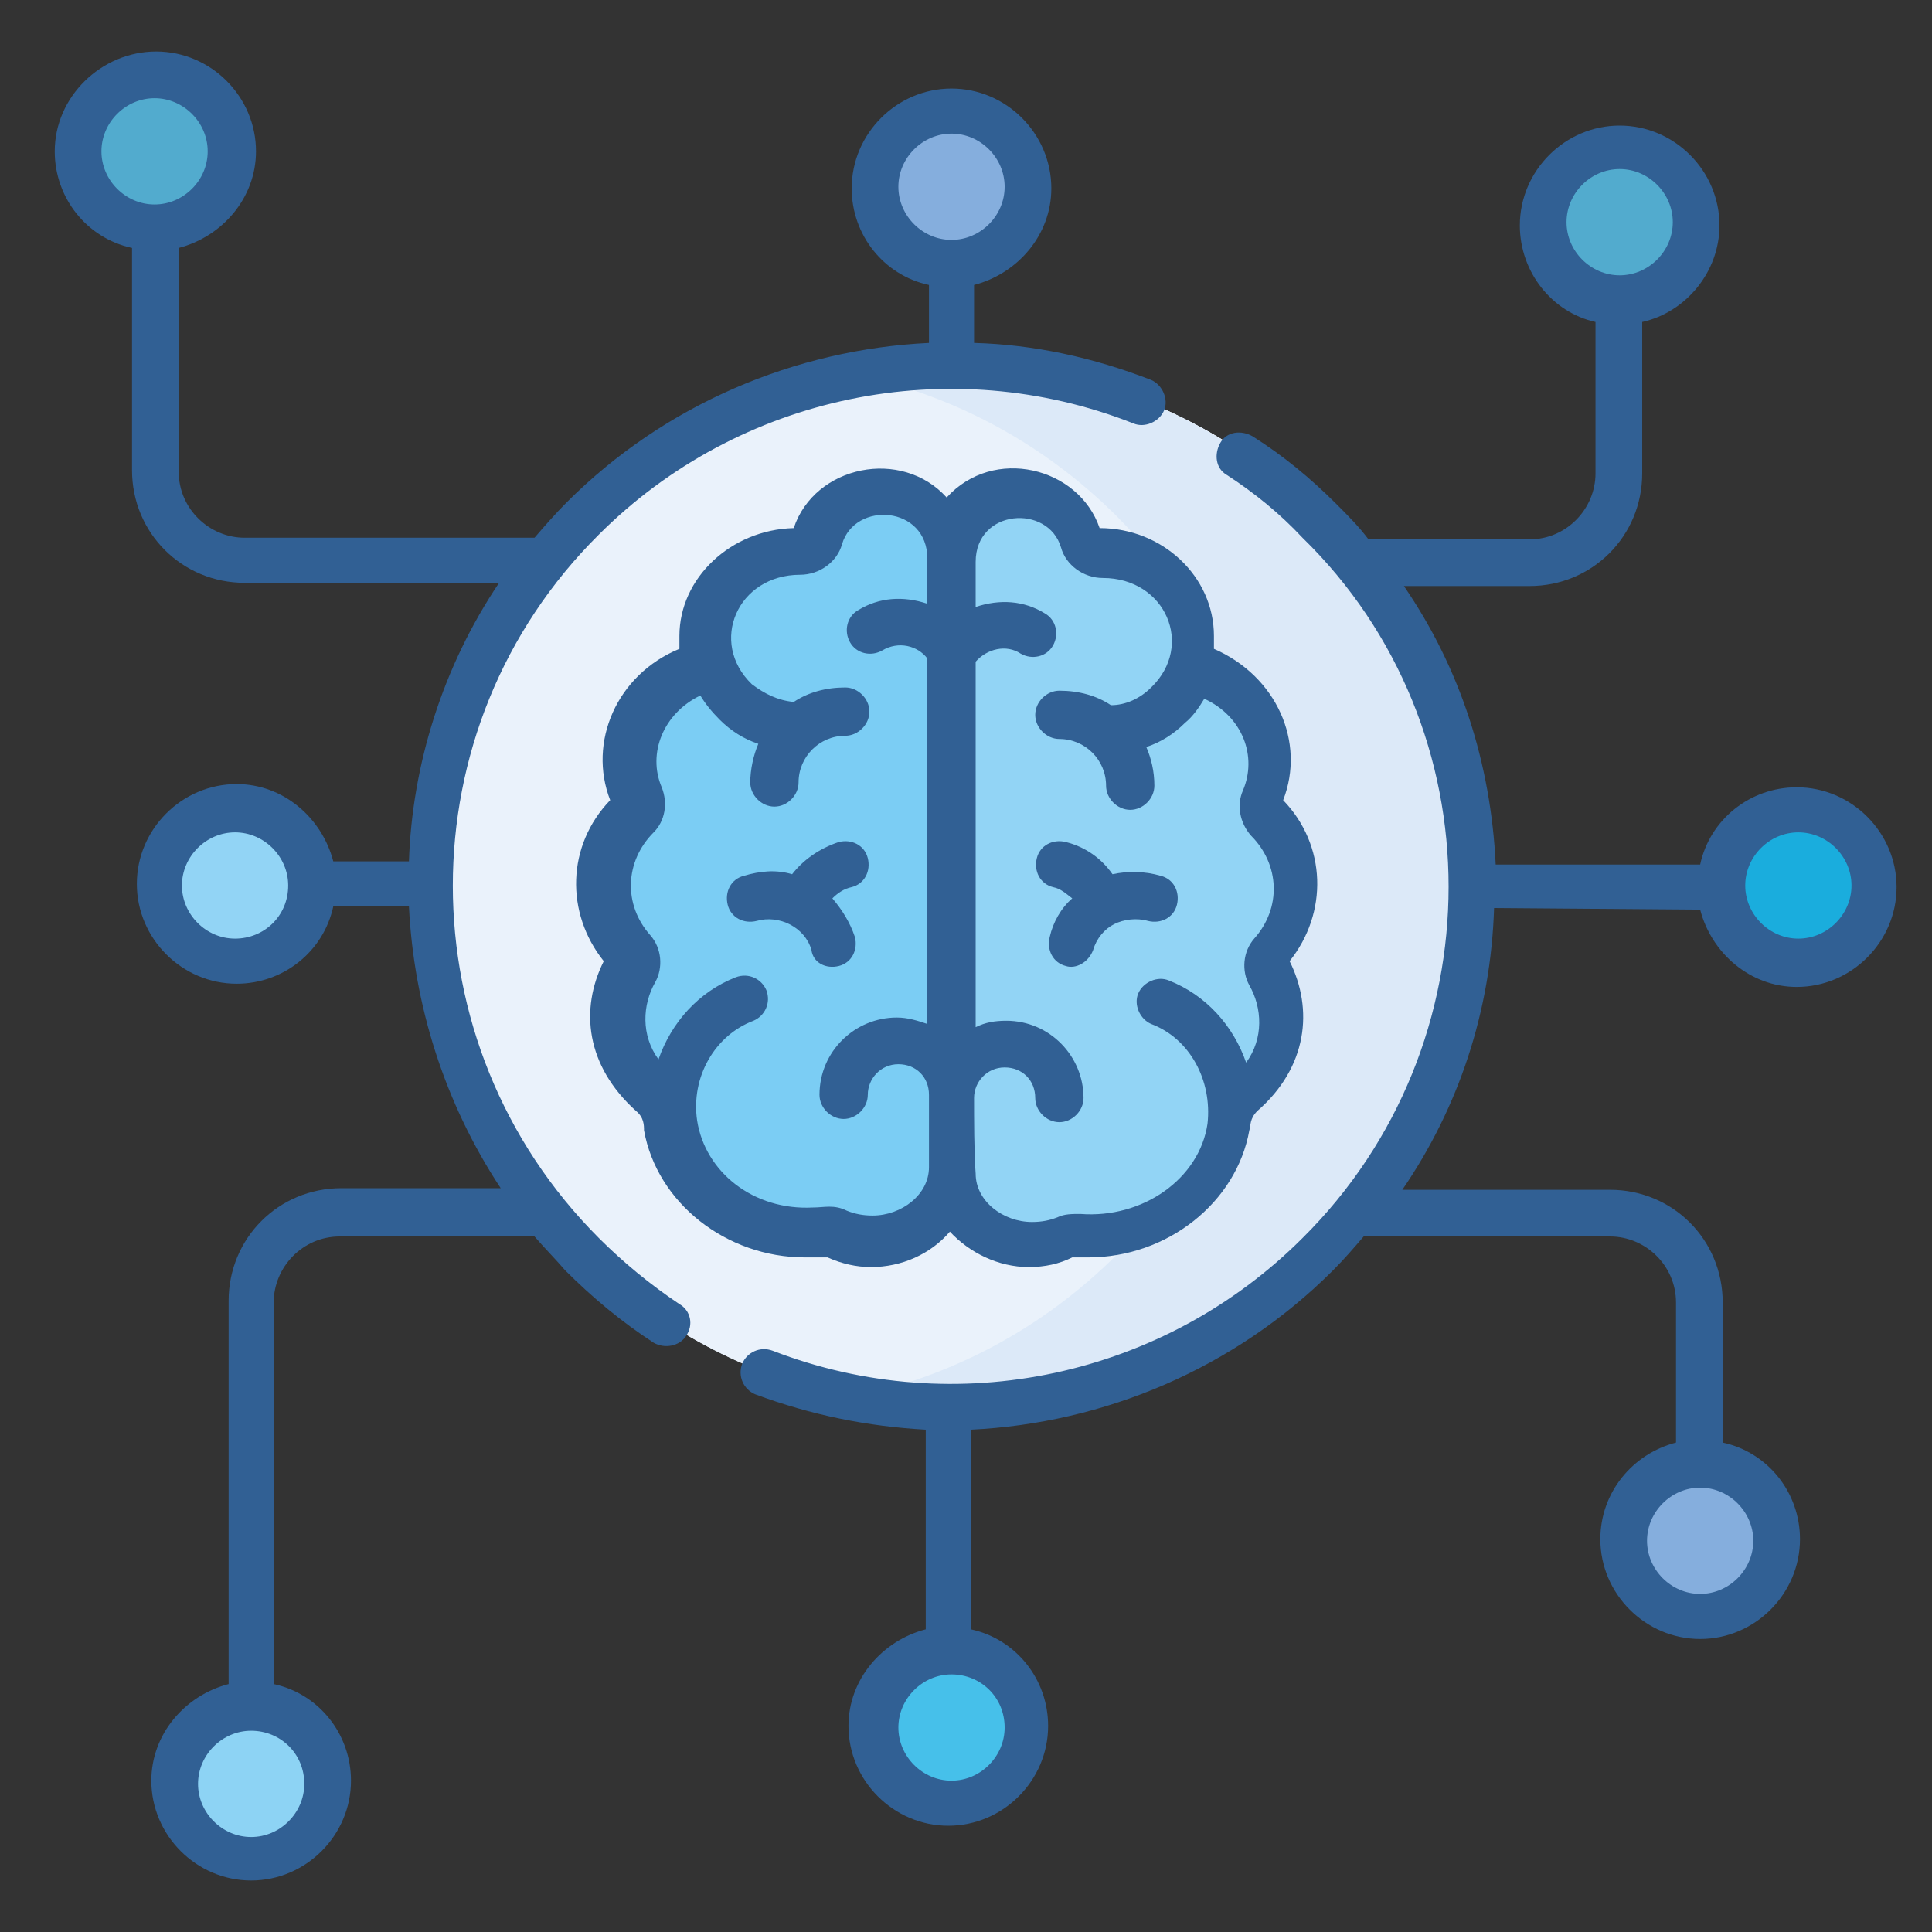 <?xml version="1.0" encoding="utf-8"?>
<!-- Generator: $$$/GeneralStr/196=Adobe Illustrator 27.6.0, SVG Export Plug-In . SVG Version: 6.00 Build 0)  -->
<svg version="1.1" id="UALjoven_Semana_Ciencia_2023"
	 xmlns="http://www.w3.org/2000/svg" xmlns:xlink="http://www.w3.org/1999/xlink" x="0px" y="0px" viewBox="0 0 120 120"
	 style="enable-background:new 0 0 120 120;" xml:space="preserve">
<rect x="0" y="0" width="120" height="120" fill="#333333" stroke="none"/>
<style type="text/css">
	.st0{fill:#EAF2FB;}
	.st1{fill:#DCE9F8;}
	.st2{fill:#7BCDF4;}
	.st3{fill:#92D4F5;}
	.st4{fill:#52ABCE;}
	.st5{fill:#85AEDD;}
	.st6{fill:#1AADDD;}
	.st7{fill:#8DD3F4;}
	.st8{fill:#46C0EA;}
	.st9{fill:#316094;}
</style>
<g id="Taller_2_Neurociencia">
	<g>
		<g>
			<circle class="st0" cx="59.1" cy="55" r="32.4"/>
		</g>
		<g>
			<g>
				<circle class="st0" cx="59.1" cy="55" r="32.4"/>
			</g>
			<path class="st1" d="M82,32.1c-7.9-7.9-19-10.9-29.2-8.9c6.1,1.2,11.9,4.2,16.6,8.9C82,44.8,82,65.3,69.4,77.9
				c-4.7,4.7-10.5,7.7-16.6,8.9C63,88.8,74,85.9,82,77.9C94.6,65.3,94.6,44.8,82,32.1L82,32.1z"/>
			<g>
				<path class="st2" d="M59.1,34.8c0-2.2-1.7-4.1-3.9-4.2c-0.1,0-0.1,0-0.2,0c-1.9,0-3.6,1.2-4,2.9c-0.1,0.5-0.6,0.8-1.2,0.8l0,0
					c-3.2,0-5.8,2.4-5.8,5.3c0,0.3,0,0.6,0.1,0.8c0.1,0.5-0.2,1-0.7,1.2c-2.4,0.9-4,3.1-4,5.6c0,0.8,0.2,1.5,0.5,2.2
					c0.2,0.4,0.1,0.8-0.2,1.2c-1.2,1.2-1.9,2.7-1.9,4.4c0,1.5,0.6,2.9,1.5,4c0.3,0.4,0.4,0.8,0.1,1.2c-0.5,0.9-0.7,1.9-0.8,3
					c-0.1,2.2,1.4,3.9,2.3,4.8c0.5,0.5,0.8,1.1,0.9,1.8c0.6,3.9,4.2,6.9,8.6,6.9c0.3,0,0.6,0,0.9,0c0.2,0,0.5,0,0.7,0.1
					c0.7,0.3,1.4,0.5,2.2,0.5c2,0,3.8-1.1,4.6-2.7c0.3-0.5,0.4-1.1,0.4-1.7L59.1,34.8L59.1,34.8z"/>
				<path class="st3" d="M59.1,34.8c0-2.2,1.7-4.1,3.9-4.2c0.1,0,0.1,0,0.2,0c1.9,0,3.6,1.2,4,2.9c0.1,0.5,0.6,0.8,1.2,0.8l0,0
					c3.2,0,5.8,2.4,5.8,5.3c0,0.3,0,0.6-0.1,0.8c-0.1,0.5,0.2,1,0.7,1.2c2.4,0.9,4,3.1,4,5.6c0,0.8-0.2,1.5-0.5,2.2
					c-0.2,0.4-0.1,0.8,0.2,1.2c1.2,1.2,1.9,2.7,1.9,4.4c0,1.5-0.6,2.9-1.5,4c-0.3,0.4-0.4,0.8-0.1,1.2c0.5,0.9,0.7,1.9,0.8,3
					c0.1,2.2-1.4,3.9-2.3,4.8c-0.5,0.5-0.8,1.1-0.9,1.8c-0.6,3.9-4.2,6.9-8.6,6.9c-0.3,0-0.6,0-0.9,0c-0.2,0-0.5,0-0.7,0.1
					c-0.7,0.3-1.4,0.5-2.2,0.5c-2,0-3.8-1.1-4.6-2.7c-0.3-0.5-0.4-1.1-0.4-1.7L59.1,34.8z"/>
			</g>
		</g>
		<g>
			<circle class="st4" cx="9.6" cy="9.4" r="4.8"/>
			<circle class="st5" cx="59.1" cy="11.6" r="4.8"/>
			<circle class="st4" cx="100.6" cy="13.8" r="4.8"/>
			<circle class="st3" cx="14.6" cy="55" r="4.8"/>
			<circle class="st6" cx="111.7" cy="55" r="4.8"/>
			<circle class="st7" cx="15.6" cy="110.8" r="4.8"/>
			<circle class="st8" cx="59.1" cy="107.3" r="4.8"/>
			<circle class="st5" cx="105.6" cy="95.7" r="4.8"/>
		</g>
	</g>
	<g>
		<path class="st9" d="M52.1,60c0.8-0.2,1.2-1,1-1.8c-0.3-0.9-0.8-1.7-1.4-2.4c0.3-0.3,0.7-0.6,1.2-0.7c0.8-0.2,1.2-1,1-1.8
			s-1-1.2-1.8-1c-1.2,0.4-2.2,1.1-2.9,2c-1-0.3-2-0.2-3,0.1c-0.8,0.2-1.2,1-1,1.8s1,1.2,1.8,1c1.4-0.4,3,0.4,3.4,1.8
			C50.5,59.8,51.3,60.2,52.1,60z"/>
		<path class="st9" d="M67.9,59c0.2-0.7,0.7-1.3,1.3-1.6c0.6-0.3,1.4-0.4,2.1-0.2c0.8,0.2,1.6-0.2,1.8-1c0.2-0.8-0.2-1.6-1-1.8
			c-1-0.3-2.1-0.3-3-0.1c-0.7-1-1.7-1.7-2.9-2c-0.8-0.2-1.6,0.2-1.8,1c-0.2,0.8,0.2,1.6,1,1.8c0.5,0.1,0.8,0.4,1.2,0.7
			c-0.7,0.6-1.2,1.5-1.4,2.4c-0.2,0.8,0.2,1.6,1,1.8C66.8,60.2,67.6,59.8,67.9,59z"/>
		<path class="st9" d="M42.2,81c-1.8-1.2-3.5-2.6-5-4.1c-12.1-12.1-12.1-31.7,0-43.7c8.7-8.7,21.8-11.4,33.2-6.9
			c0.7,0.3,1.6-0.1,1.9-0.8s-0.1-1.6-0.8-1.9c-3.6-1.4-7.3-2.2-11-2.3v-3.6c2.7-0.7,4.8-3.1,4.8-6c0-3.4-2.8-6.2-6.2-6.2
			s-6.2,2.8-6.2,6.2c0,2.9,2,5.4,4.8,6v3.6c-8.3,0.4-16.4,3.8-22.5,9.9c-0.7,0.7-1.4,1.5-2,2.2h-18c-2.2,0-4.1-1.8-4.1-4.1V15.4
			c2.7-0.7,4.8-3.1,4.8-6c0-3.4-2.8-6.2-6.2-6.2S3.4,6,3.4,9.4c0,2.9,2,5.4,4.8,6v13.8c0,3.9,3.1,7,7,7H31
			c-3.5,5.2-5.4,11.3-5.6,17.3h-4.7c-0.7-2.7-3.1-4.8-6-4.8c-3.4,0-6.2,2.8-6.2,6.2s2.8,6.2,6.2,6.2c2.9,0,5.4-2,6-4.8h4.7
			c0.3,6.1,2.2,12.2,5.7,17.5h-9.9c-3.9,0-7,3.1-7,7v23.8c-2.7,0.7-4.8,3.1-4.8,6c0,3.4,2.8,6.2,6.2,6.2s6.2-2.8,6.2-6.2
			c0-2.9-2-5.4-4.8-6V80.9c0-2.2,1.8-4.1,4.1-4.1h12.1c0.6,0.7,1.3,1.4,1.9,2.1c1.7,1.7,3.5,3.2,5.5,4.5c0.7,0.4,1.6,0.2,2-0.4
			C43.1,82.3,42.9,81.4,42.2,81L42.2,81z M55.8,11.6c0-1.8,1.5-3.3,3.3-3.3s3.3,1.5,3.3,3.3s-1.5,3.3-3.3,3.3S55.8,13.4,55.8,11.6z
			 M9.6,12.7c-1.8,0-3.3-1.5-3.3-3.3s1.5-3.3,3.3-3.3s3.3,1.5,3.3,3.3S11.4,12.7,9.6,12.7z M14.6,58.3c-1.8,0-3.3-1.5-3.3-3.3
			s1.5-3.3,3.3-3.3s3.3,1.5,3.3,3.3C17.9,56.9,16.4,58.3,14.6,58.3z M18.9,110.8c0,1.8-1.5,3.3-3.3,3.3s-3.3-1.5-3.3-3.3
			s1.5-3.3,3.3-3.3S18.9,108.9,18.9,110.8z"/>
		<path class="st9" d="M51.4,78.1c0.9,0.4,1.8,0.6,2.7,0.6c1.9,0,3.7-0.8,4.9-2.2c1.2,1.3,3,2.2,4.9,2.2c1,0,1.9-0.2,2.7-0.6
			c0.3,0,0.7,0,1,0c4.9,0,9.2-3.4,10-7.9c0.1-0.3,0-0.7,0.5-1.2c3.1-2.7,3.5-6.3,2-9.3c2.4-3,2.3-7.2-0.4-10
			c1.4-3.6-0.4-7.7-4.3-9.4c0-0.3,0-0.5,0-0.8c0-3.7-3.2-6.7-7.1-6.7c-1.3-3.8-6.6-5.1-9.5-1.9c-2.8-3.1-8.2-2-9.5,1.9
			c-3.9,0.1-7.1,3.1-7.1,6.7c0,0.3,0,0.5,0,0.8c-3.9,1.6-5.7,5.8-4.3,9.4c-2.7,2.8-2.8,7-0.4,10c-1.5,3-1.1,6.5,2,9.3
			c0.5,0.4,0.5,0.9,0.5,1.2c0.8,4.5,5.1,7.9,10,7.9C50.7,78.1,51.1,78.1,51.4,78.1L51.4,78.1z M60.5,68.2c0-1,0.8-1.9,1.9-1.9
			s1.9,0.8,1.9,1.9c0,0.8,0.7,1.5,1.5,1.5s1.5-0.7,1.5-1.5c0-2.6-2.1-4.8-4.8-4.8c-0.7,0-1.3,0.1-1.9,0.4V41.1
			c0.7-0.8,1.9-1.1,2.8-0.5c0.7,0.4,1.6,0.2,2-0.5s0.2-1.6-0.5-2c-1.3-0.8-2.8-0.9-4.3-0.4v-2.8c0-3.3,4.5-3.6,5.3-0.9
			c0.3,1.1,1.4,1.9,2.6,1.9l0,0c3.9,0,5.7,4.2,3,6.8c-0.7,0.7-1.6,1.1-2.5,1.1c-0.9-0.6-2-0.9-3.2-0.9c-0.8,0-1.5,0.7-1.5,1.5
			s0.7,1.5,1.5,1.5c1.6,0,2.9,1.3,2.9,2.9c0,0.8,0.7,1.5,1.5,1.5s1.5-0.7,1.5-1.5c0-0.9-0.2-1.7-0.5-2.4c0.9-0.3,1.7-0.8,2.4-1.5
			c0.5-0.4,0.9-1,1.2-1.5c2.4,1.1,3.3,3.6,2.4,5.7c-0.4,0.9-0.2,2,0.5,2.8c1.8,1.8,1.9,4.5,0.2,6.4c-0.7,0.8-0.8,2-0.3,2.9
			c0.8,1.4,0.9,3.3-0.2,4.8c-0.8-2.3-2.5-4.2-4.8-5.1c-0.7-0.3-1.6,0.1-1.9,0.8s0.1,1.6,0.8,1.9c2.4,0.9,3.8,3.5,3.5,6.2
			c-0.5,3.4-4,5.9-7.9,5.6c-0.5,0-1,0-1.4,0.2c-0.5,0.2-1,0.3-1.6,0.3c-1.8,0-3.5-1.3-3.5-3C60.5,71.7,60.5,69.3,60.5,68.2z
			 M43.3,69.6c-0.4-2.7,1.1-5.3,3.5-6.2c0.7-0.3,1.1-1.1,0.8-1.9c-0.3-0.7-1.1-1.1-1.9-0.8c-2.3,0.9-4,2.8-4.8,5.1
			c-1.1-1.5-1-3.4-0.2-4.8c0.5-0.9,0.4-2.1-0.3-2.9c-1.7-1.9-1.6-4.6,0.2-6.4c0.7-0.7,0.9-1.8,0.5-2.8c-0.9-2.1,0.1-4.6,2.4-5.7
			c0.3,0.5,0.7,1,1.2,1.5c0.7,0.7,1.5,1.2,2.4,1.5c-0.3,0.7-0.5,1.6-0.5,2.4c0,0.8,0.7,1.5,1.5,1.5s1.5-0.7,1.5-1.5
			c0-1.6,1.3-2.9,2.9-2.9c0.8,0,1.5-0.7,1.5-1.5s-0.7-1.5-1.5-1.5c-1.2,0-2.3,0.3-3.2,0.9c-1-0.1-1.8-0.5-2.6-1.1
			c-2.7-2.6-0.9-6.8,3-6.8l0,0c1.2,0,2.3-0.8,2.6-1.9c0.8-2.7,5.3-2.4,5.3,0.9v2.8c-1.5-0.5-3-0.4-4.3,0.4c-0.7,0.4-0.9,1.3-0.5,2
			s1.3,0.9,2,0.5c1-0.6,2.2-0.3,2.8,0.5v22.7c-0.6-0.2-1.2-0.4-1.9-0.4c-2.6,0-4.8,2.1-4.8,4.8c0,0.8,0.7,1.5,1.5,1.5
			s1.5-0.7,1.5-1.5c0-1,0.8-1.9,1.9-1.9s1.9,0.8,1.9,1.9v4.5c0,1.7-1.7,3-3.5,3c-0.6,0-1.1-0.1-1.6-0.3c-0.8-0.4-1.4-0.2-2.1-0.2
			C46.8,75.2,43.8,72.8,43.3,69.6L43.3,69.6z"/>
		<path class="st9" d="M105.6,56.5c0.7,2.7,3.1,4.8,6,4.8c3.4,0,6.2-2.8,6.2-6.2s-2.8-6.2-6.2-6.2c-2.9,0-5.4,2-6,4.8H92.9
			c-0.3-6.3-2.2-12.2-5.7-17.3H95c3.9,0,7-3.1,7-7V20c2.7-0.6,4.8-3.1,4.8-6c0-3.4-2.8-6.2-6.2-6.2s-6.2,2.8-6.2,6.2
			c0,2.9,2,5.4,4.7,6v9.4c0,2.2-1.8,4.1-4.1,4.1H85c-0.6-0.8-1.3-1.5-2-2.2c-1.6-1.6-3.3-3-5.2-4.2c-0.7-0.4-1.6-0.3-2,0.4
			c-0.4,0.7-0.3,1.6,0.4,2c1.7,1.1,3.3,2.4,4.7,3.9C93,45.2,93,64.9,80.9,76.9c-8.6,8.6-21.5,11.4-32.9,7c-0.8-0.3-1.6,0.1-1.9,0.8
			c-0.3,0.8,0.1,1.6,0.8,1.9c3.5,1.3,7,2,10.6,2.2v12.4c-2.7,0.7-4.8,3.1-4.8,6c0,3.4,2.8,6.2,6.2,6.2s6.2-2.8,6.2-6.2
			c0-2.9-2-5.4-4.8-6V88.8c8.3-0.4,16.4-3.8,22.5-9.9c0.7-0.7,1.3-1.4,1.9-2.1H100c2.2,0,4.1,1.8,4.1,4.1v8.7
			c-2.7,0.7-4.7,3.1-4.7,6c0,3.4,2.8,6.2,6.2,6.2c3.4,0,6.2-2.8,6.2-6.2c0-2.9-2-5.4-4.8-6v-8.7c0-3.9-3.1-7-7-7H87.1
			c3.5-5.1,5.5-11.1,5.7-17.5L105.6,56.5z M111.7,51.7c1.8,0,3.3,1.5,3.3,3.3s-1.5,3.3-3.3,3.3s-3.3-1.5-3.3-3.3
			C108.4,53.2,109.9,51.7,111.7,51.7z M97.3,13.8c0-1.8,1.5-3.3,3.3-3.3s3.3,1.5,3.3,3.3s-1.5,3.3-3.3,3.3S97.3,15.6,97.3,13.8z
			 M62.4,107.3c0,1.8-1.5,3.3-3.3,3.3s-3.3-1.5-3.3-3.3s1.5-3.3,3.3-3.3S62.4,105.4,62.4,107.3z M105.6,92.4c1.8,0,3.3,1.5,3.3,3.3
			s-1.5,3.3-3.3,3.3s-3.3-1.5-3.3-3.3S103.8,92.4,105.6,92.4z"/>
	</g>
</g>
</svg>
